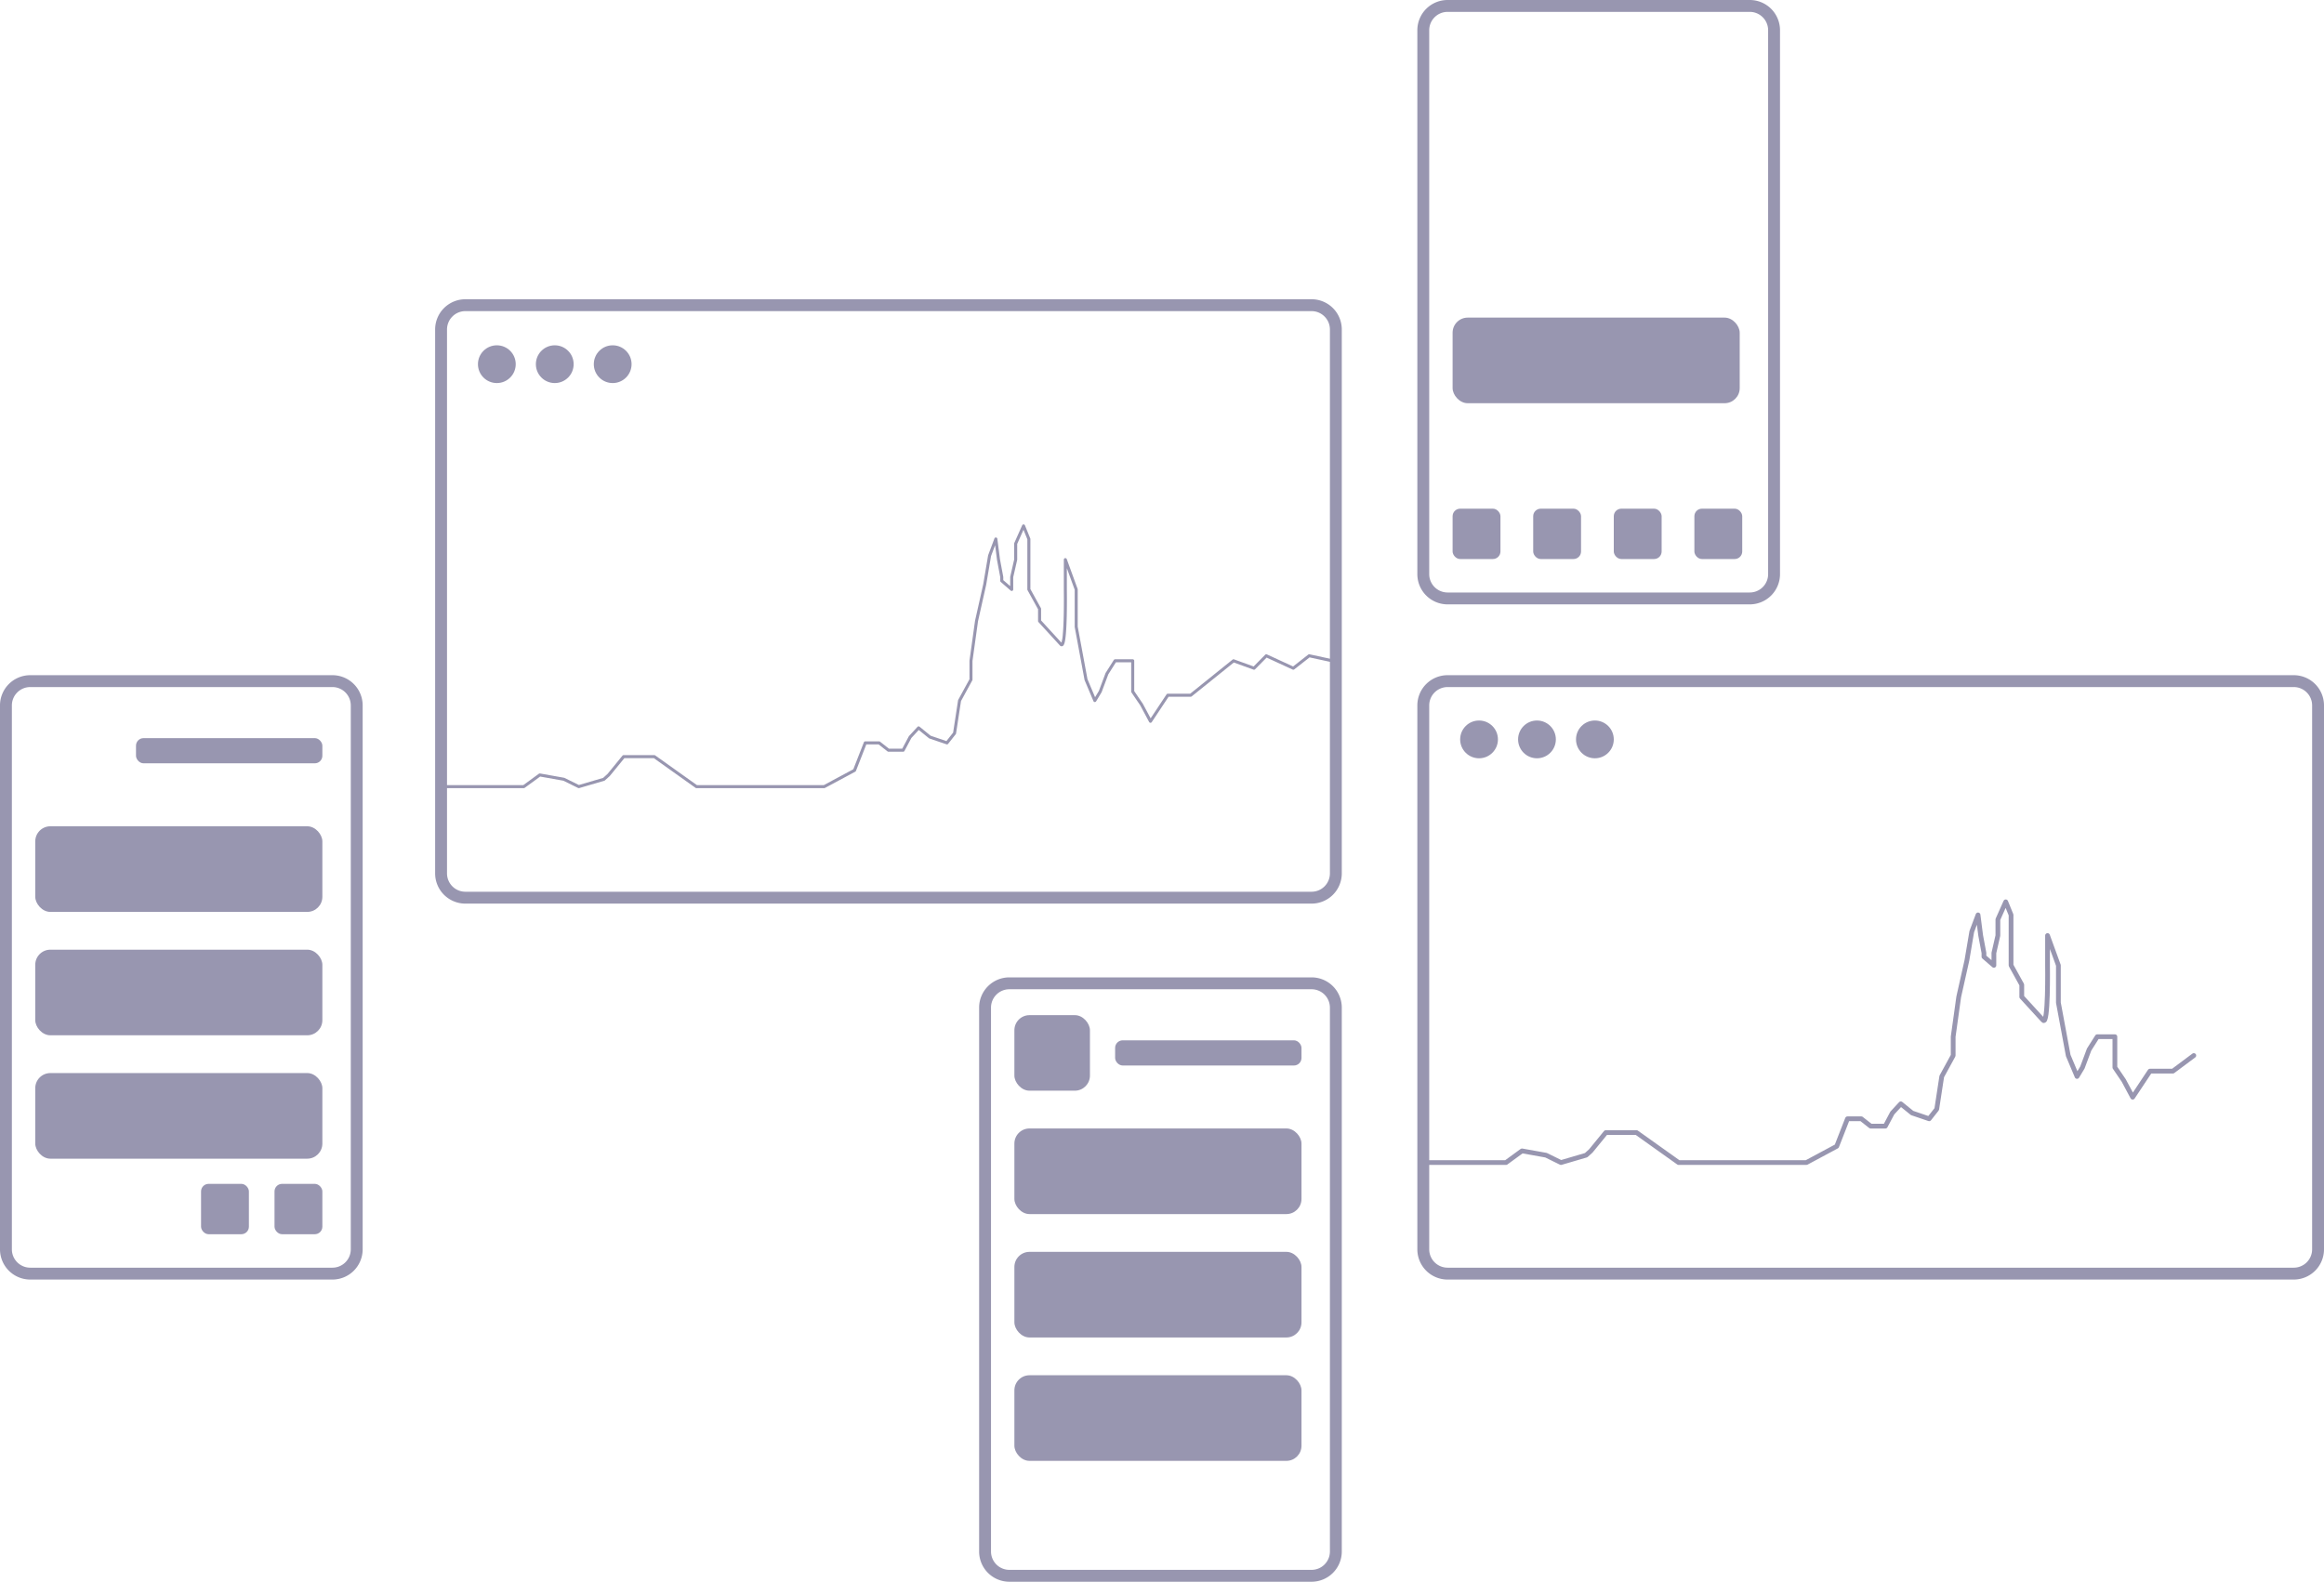 <svg xmlns="http://www.w3.org/2000/svg" width="978.423" height="666" viewBox="0 0 978.423 666"><g id="Groupe_274" data-name="Groupe 274" transform="translate(-518.874 -1293.8)"><path id="Trac&#xE9;_197" data-name="Trac&#xE9; 197" d="M-3009.087-1117.472h32.626l6.728-4.909,10.115,1.809,6.3,3.1,10.581-3.1,2-1.809,6.3-7.718h12.916l17.731,12.626h53.8l12.761-6.851,4.526-11.575h5.824l3.936,3.095h6.182l2.938-5.532,3.568-3.868,4.771,3.868,7.164,2.439,3.2-4.057,2.106-13.77,4.809-8.807v-7.925l2.333-16.753,3.448-15.391,2.046-12.105,1.916-5.115.721-1.927,1.12,8.685,1.371,7.336v1.591l4.189,3.63v-5.217l1.677-7.336v-6.758l3.308-7.433,2.24,5.507v21.238l4.51,8.172v5.128l9,9.825c2.249,2.457,1.849-23.125,1.849-23.125v-12.553l4.573,12.553v15.707l4.135,22.266,3.711,8.807,2.271-3.779,2.819-7.548,3.426-5.407h7.422v12.952l3.72,5.474,3.766,7.042,7.283-10.972h9.649l8.812-6.574" transform="translate(4129.377 2900.769)" fill="none" stroke="#9896b0" stroke-linecap="round" stroke-linejoin="round" stroke-width="2"></path><circle id="Ellipse_98" data-name="Ellipse 98" cx="7.952" cy="7.952" r="7.952" transform="translate(1133.613 1597.176)" fill="#9896b0"></circle><circle id="Ellipse_99" data-name="Ellipse 99" cx="7.952" cy="7.952" r="7.952" transform="translate(1158 1597.176)" fill="#9896b0"></circle><circle id="Ellipse_100" data-name="Ellipse 100" cx="7.952" cy="7.952" r="7.952" transform="translate(1182.387 1597.176)" fill="#9896b0"></circle><path id="Rectangle_302" data-name="Rectangle 302" d="M12.727,5A7.736,7.736,0,0,0,5,12.727V241.745a7.736,7.736,0,0,0,7.727,7.727H139.956a7.736,7.736,0,0,0,7.727-7.727V12.727A7.736,7.736,0,0,0,139.956,5H12.727m0-5H139.956a12.727,12.727,0,0,1,12.727,12.727V241.745a12.727,12.727,0,0,1-12.727,12.727H12.727A12.727,12.727,0,0,1,0,241.745V12.727A12.727,12.727,0,0,1,12.727,0Z" transform="translate(931.095 1705.327)" fill="#9896b0"></path><rect id="Rectangle_303" data-name="Rectangle 303" width="120.875" height="36.05" rx="6.364" transform="translate(945.939 1768.945)" fill="#9896b0"></rect><rect id="Rectangle_304" data-name="Rectangle 304" width="120.875" height="36.05" rx="6.364" transform="translate(945.939 1820.9)" fill="#9896b0"></rect><rect id="Rectangle_305" data-name="Rectangle 305" width="120.875" height="36.05" rx="6.364" transform="translate(945.939 1872.855)" fill="#9896b0"></rect><rect id="Rectangle_306" data-name="Rectangle 306" width="31.809" height="31.809" rx="6.364" transform="translate(945.939 1721.232)" fill="#9896b0"></rect><rect id="Rectangle_307" data-name="Rectangle 307" width="78.462" height="10.603" rx="3.182" transform="translate(988.351 1731.835)" fill="#9896b0"></rect><path id="Trac&#xE9;_198" data-name="Trac&#xE9; 198" d="M-2953.316-1116.836a.636.636,0,0,1-.281-.065l-6.222-3.061-9.759-1.745-6.508,4.749a.636.636,0,0,1-.375.122h-32.626a.636.636,0,0,1-.636-.636.636.636,0,0,1,.636-.636h32.419l6.56-4.787a.637.637,0,0,1,.487-.112l10.115,1.809a.635.635,0,0,1,.169.055l6.08,2.991,10.2-2.99,1.855-1.679,6.274-7.681a.636.636,0,0,1,.493-.234h12.916a.636.636,0,0,1,.369.118l17.565,12.508h53.442l12.414-6.664,4.441-11.357a.637.637,0,0,1,.593-.4h5.824a.637.637,0,0,1,.393.136l3.763,2.959h5.58l2.758-5.194a.644.644,0,0,1,.094-.133l3.568-3.868a.636.636,0,0,1,.868-.063l4.683,3.8,6.631,2.257,2.822-3.572,2.081-13.6a.639.639,0,0,1,.071-.209l4.731-8.664v-7.762a.659.659,0,0,1,.006-.088l2.333-16.753c0-.017.006-.034.01-.051l3.444-15.375,2.044-12.089a.649.649,0,0,1,.031-.117l2.637-7.041a.637.637,0,0,1,.669-.409.636.636,0,0,1,.558.551l1.118,8.667,1.368,7.319a.627.627,0,0,1,.011.117v1.3l2.916,2.527v-3.823a.63.63,0,0,1,.016-.142l1.661-7.266v-6.687a.634.634,0,0,1,.055-.259l3.308-7.433a.636.636,0,0,1,.581-.378h.01a.637.637,0,0,1,.579.4l2.24,5.507a.64.64,0,0,1,.047.24v21.074l4.43,8.028a.636.636,0,0,1,.079.307v4.88l8.571,9.361a17.244,17.244,0,0,0,.587-3.7c.177-1.983.3-4.618.374-7.832.122-5.485.041-10.816.04-10.869v-12.563a.636.636,0,0,1,.526-.627.639.639,0,0,1,.708.409l4.573,12.553a.638.638,0,0,1,.039.218v15.649l4.112,22.141,3.2,7.589,1.6-2.655,2.8-7.493a.639.639,0,0,1,.059-.118l3.426-5.407a.636.636,0,0,1,.538-.3h7.422a.636.636,0,0,1,.636.636v12.756l3.61,5.312a.6.6,0,0,1,.035.058l3.264,6.1,6.694-10.085a.637.637,0,0,1,.53-.284h9.425l17.85-14.356a.637.637,0,0,1,.616-.1l8.243,2.986,4.876-4.947a.636.636,0,0,1,.719-.131l11.022,5.075,6.384-5a.637.637,0,0,1,.527-.121l9.749,2.113a.636.636,0,0,1,.487.757.636.636,0,0,1-.757.487l-9.457-2.05-6.454,5.053a.636.636,0,0,1-.658.077l-10.969-5.051-4.849,4.919a.637.637,0,0,1-.67.152l-8.29-3-17.746,14.272a.637.637,0,0,1-.4.141H-2705l-7.094,10.688a.637.637,0,0,1-.561.284.637.637,0,0,1-.531-.336l-3.75-7.012-3.7-5.447a.636.636,0,0,1-.11-.358v-12.315h-6.436l-3.2,5.056-2.8,7.486a.646.646,0,0,1-.051.105l-2.271,3.779a.636.636,0,0,1-.545.309l-.045,0a.637.637,0,0,1-.541-.388l-3.711-8.807a.644.644,0,0,1-.039-.131l-4.135-22.266a.64.64,0,0,1-.01-.116v-15.595l-3.3-9.059v8.94c0,.166.085,5.769-.051,11.388-.081,3.342-.223,6.038-.422,8.015-.341,3.4-.786,4.228-1.394,4.469a.947.947,0,0,1-1.088-.31l-9-9.825a.637.637,0,0,1-.167-.43v-4.964l-4.43-8.028a.636.636,0,0,1-.079-.307v-21.113l-1.63-4.007-2.645,5.944v6.623a.63.63,0,0,1-.016.142l-1.661,7.266v5.145a.637.637,0,0,1-.372.579.637.637,0,0,1-.681-.1l-4.189-3.63a.637.637,0,0,1-.22-.481v-1.532l-1.36-7.278c0-.012,0-.024-.006-.036l-.792-6.141-1.717,4.582-2.036,12.045c0,.011,0,.022-.006.033l-3.443,15.366-2.323,16.683v7.88a.636.636,0,0,1-.078.3l-4.755,8.709-2.089,13.66a.639.639,0,0,1-.13.3l-3.2,4.057a.636.636,0,0,1-.7.208l-7.164-2.439a.637.637,0,0,1-.2-.108l-4.308-3.492-3.107,3.368-2.9,5.459a.636.636,0,0,1-.562.338h-6.182a.637.637,0,0,1-.393-.136l-3.763-2.959h-5.17l-4.368,11.171a.638.638,0,0,1-.292.329l-12.761,6.851a.637.637,0,0,1-.3.076h-53.8a.637.637,0,0,1-.369-.118l-17.565-12.508h-12.41l-6.114,7.484a.642.642,0,0,1-.066.069l-2,1.809a.637.637,0,0,1-.248.139l-10.581,3.1A.639.639,0,0,1-2953.316-1116.836Z" transform="translate(3715.859 2742.479)" fill="#9896b0"></path><circle id="Ellipse_101" data-name="Ellipse 101" cx="7.952" cy="7.952" r="7.952" transform="translate(720.095 1439.191)" fill="#9896b0"></circle><circle id="Ellipse_102" data-name="Ellipse 102" cx="7.952" cy="7.952" r="7.952" transform="translate(744.482 1439.191)" fill="#9896b0"></circle><circle id="Ellipse_103" data-name="Ellipse 103" cx="7.952" cy="7.952" r="7.952" transform="translate(768.869 1439.191)" fill="#9896b0"></circle><path id="Rectangle_308" data-name="Rectangle 308" d="M12.727,5A7.736,7.736,0,0,0,5,12.727V241.745a7.736,7.736,0,0,0,7.727,7.727H368.982a7.736,7.736,0,0,0,7.727-7.727V12.727A7.736,7.736,0,0,0,368.982,5H12.727m0-5H368.982a12.727,12.727,0,0,1,12.727,12.727V241.745a12.727,12.727,0,0,1-12.727,12.727H12.727A12.727,12.727,0,0,1,0,241.745V12.727A12.727,12.727,0,0,1,12.727,0Z" transform="translate(702.07 1419.8)" fill="#9896b0"></path><path id="Rectangle_309" data-name="Rectangle 309" d="M12.727,5A7.736,7.736,0,0,0,5,12.727V241.745a7.736,7.736,0,0,0,7.727,7.727H139.956a7.736,7.736,0,0,0,7.727-7.727V12.727A7.736,7.736,0,0,0,139.956,5H12.727m0-5H139.956a12.727,12.727,0,0,1,12.727,12.727V241.745a12.727,12.727,0,0,1-12.727,12.727H12.727A12.727,12.727,0,0,1,0,241.745V12.727A12.727,12.727,0,0,1,12.727,0Z" transform="translate(1115.588 1293.8)" fill="#9896b0"></path><rect id="Rectangle_312" data-name="Rectangle 312" width="120.875" height="36.05" rx="6.364" transform="translate(1130.432 1427.528)" fill="#9896b0"></rect><rect id="Rectangle_313" data-name="Rectangle 313" width="20.146" height="21.206" rx="3.182" transform="translate(1130.432 1507.981)" fill="#9896b0"></rect><rect id="Rectangle_314" data-name="Rectangle 314" width="20.146" height="21.206" rx="3.182" transform="translate(1164.362 1507.981)" fill="#9896b0"></rect><rect id="Rectangle_315" data-name="Rectangle 315" width="20.146" height="21.206" rx="3.182" transform="translate(1198.291 1507.981)" fill="#9896b0"></rect><rect id="Rectangle_316" data-name="Rectangle 316" width="20.146" height="21.206" rx="3.182" transform="translate(1232.221 1507.981)" fill="#9896b0"></rect><path id="Rectangle_317" data-name="Rectangle 317" d="M12.727,5A7.736,7.736,0,0,0,5,12.727V241.745a7.736,7.736,0,0,0,7.727,7.727H139.956a7.736,7.736,0,0,0,7.727-7.727V12.727A7.736,7.736,0,0,0,139.956,5H12.727m0-5H139.956a12.727,12.727,0,0,1,12.727,12.727V241.745a12.727,12.727,0,0,1-12.727,12.727H12.727A12.727,12.727,0,0,1,0,241.745V12.727A12.727,12.727,0,0,1,12.727,0Z" transform="translate(518.874 1578.091)" fill="#9896b0"></path><rect id="Rectangle_318" data-name="Rectangle 318" width="120.875" height="36.05" rx="6.364" transform="translate(533.718 1641.709)" fill="#9896b0"></rect><rect id="Rectangle_319" data-name="Rectangle 319" width="120.875" height="36.05" rx="6.364" transform="translate(533.718 1693.664)" fill="#9896b0"></rect><rect id="Rectangle_320" data-name="Rectangle 320" width="120.875" height="36.05" rx="6.364" transform="translate(533.718 1745.619)" fill="#9896b0"></rect><rect id="Rectangle_322" data-name="Rectangle 322" width="78.462" height="10.603" rx="3.182" transform="translate(576.13 1604.598)" fill="#9896b0"></rect><rect id="Rectangle_323" data-name="Rectangle 323" width="20.146" height="21.206" rx="3.182" transform="translate(603.517 1792.272)" fill="#9896b0"></rect><rect id="Rectangle_324" data-name="Rectangle 324" width="20.146" height="21.206" rx="3.182" transform="translate(634.447 1792.272)" fill="#9896b0"></rect><path id="Rectangle_301" data-name="Rectangle 301" d="M12.727,5A7.736,7.736,0,0,0,5,12.727V241.745a7.736,7.736,0,0,0,7.727,7.727H368.982a7.736,7.736,0,0,0,7.727-7.727V12.727A7.736,7.736,0,0,0,368.982,5H12.727m0-5H368.982a12.727,12.727,0,0,1,12.727,12.727V241.745a12.727,12.727,0,0,1-12.727,12.727H12.727A12.727,12.727,0,0,1,0,241.745V12.727A12.727,12.727,0,0,1,12.727,0Z" transform="translate(1115.588 1578.091)" fill="#9896b0"></path></g></svg>
